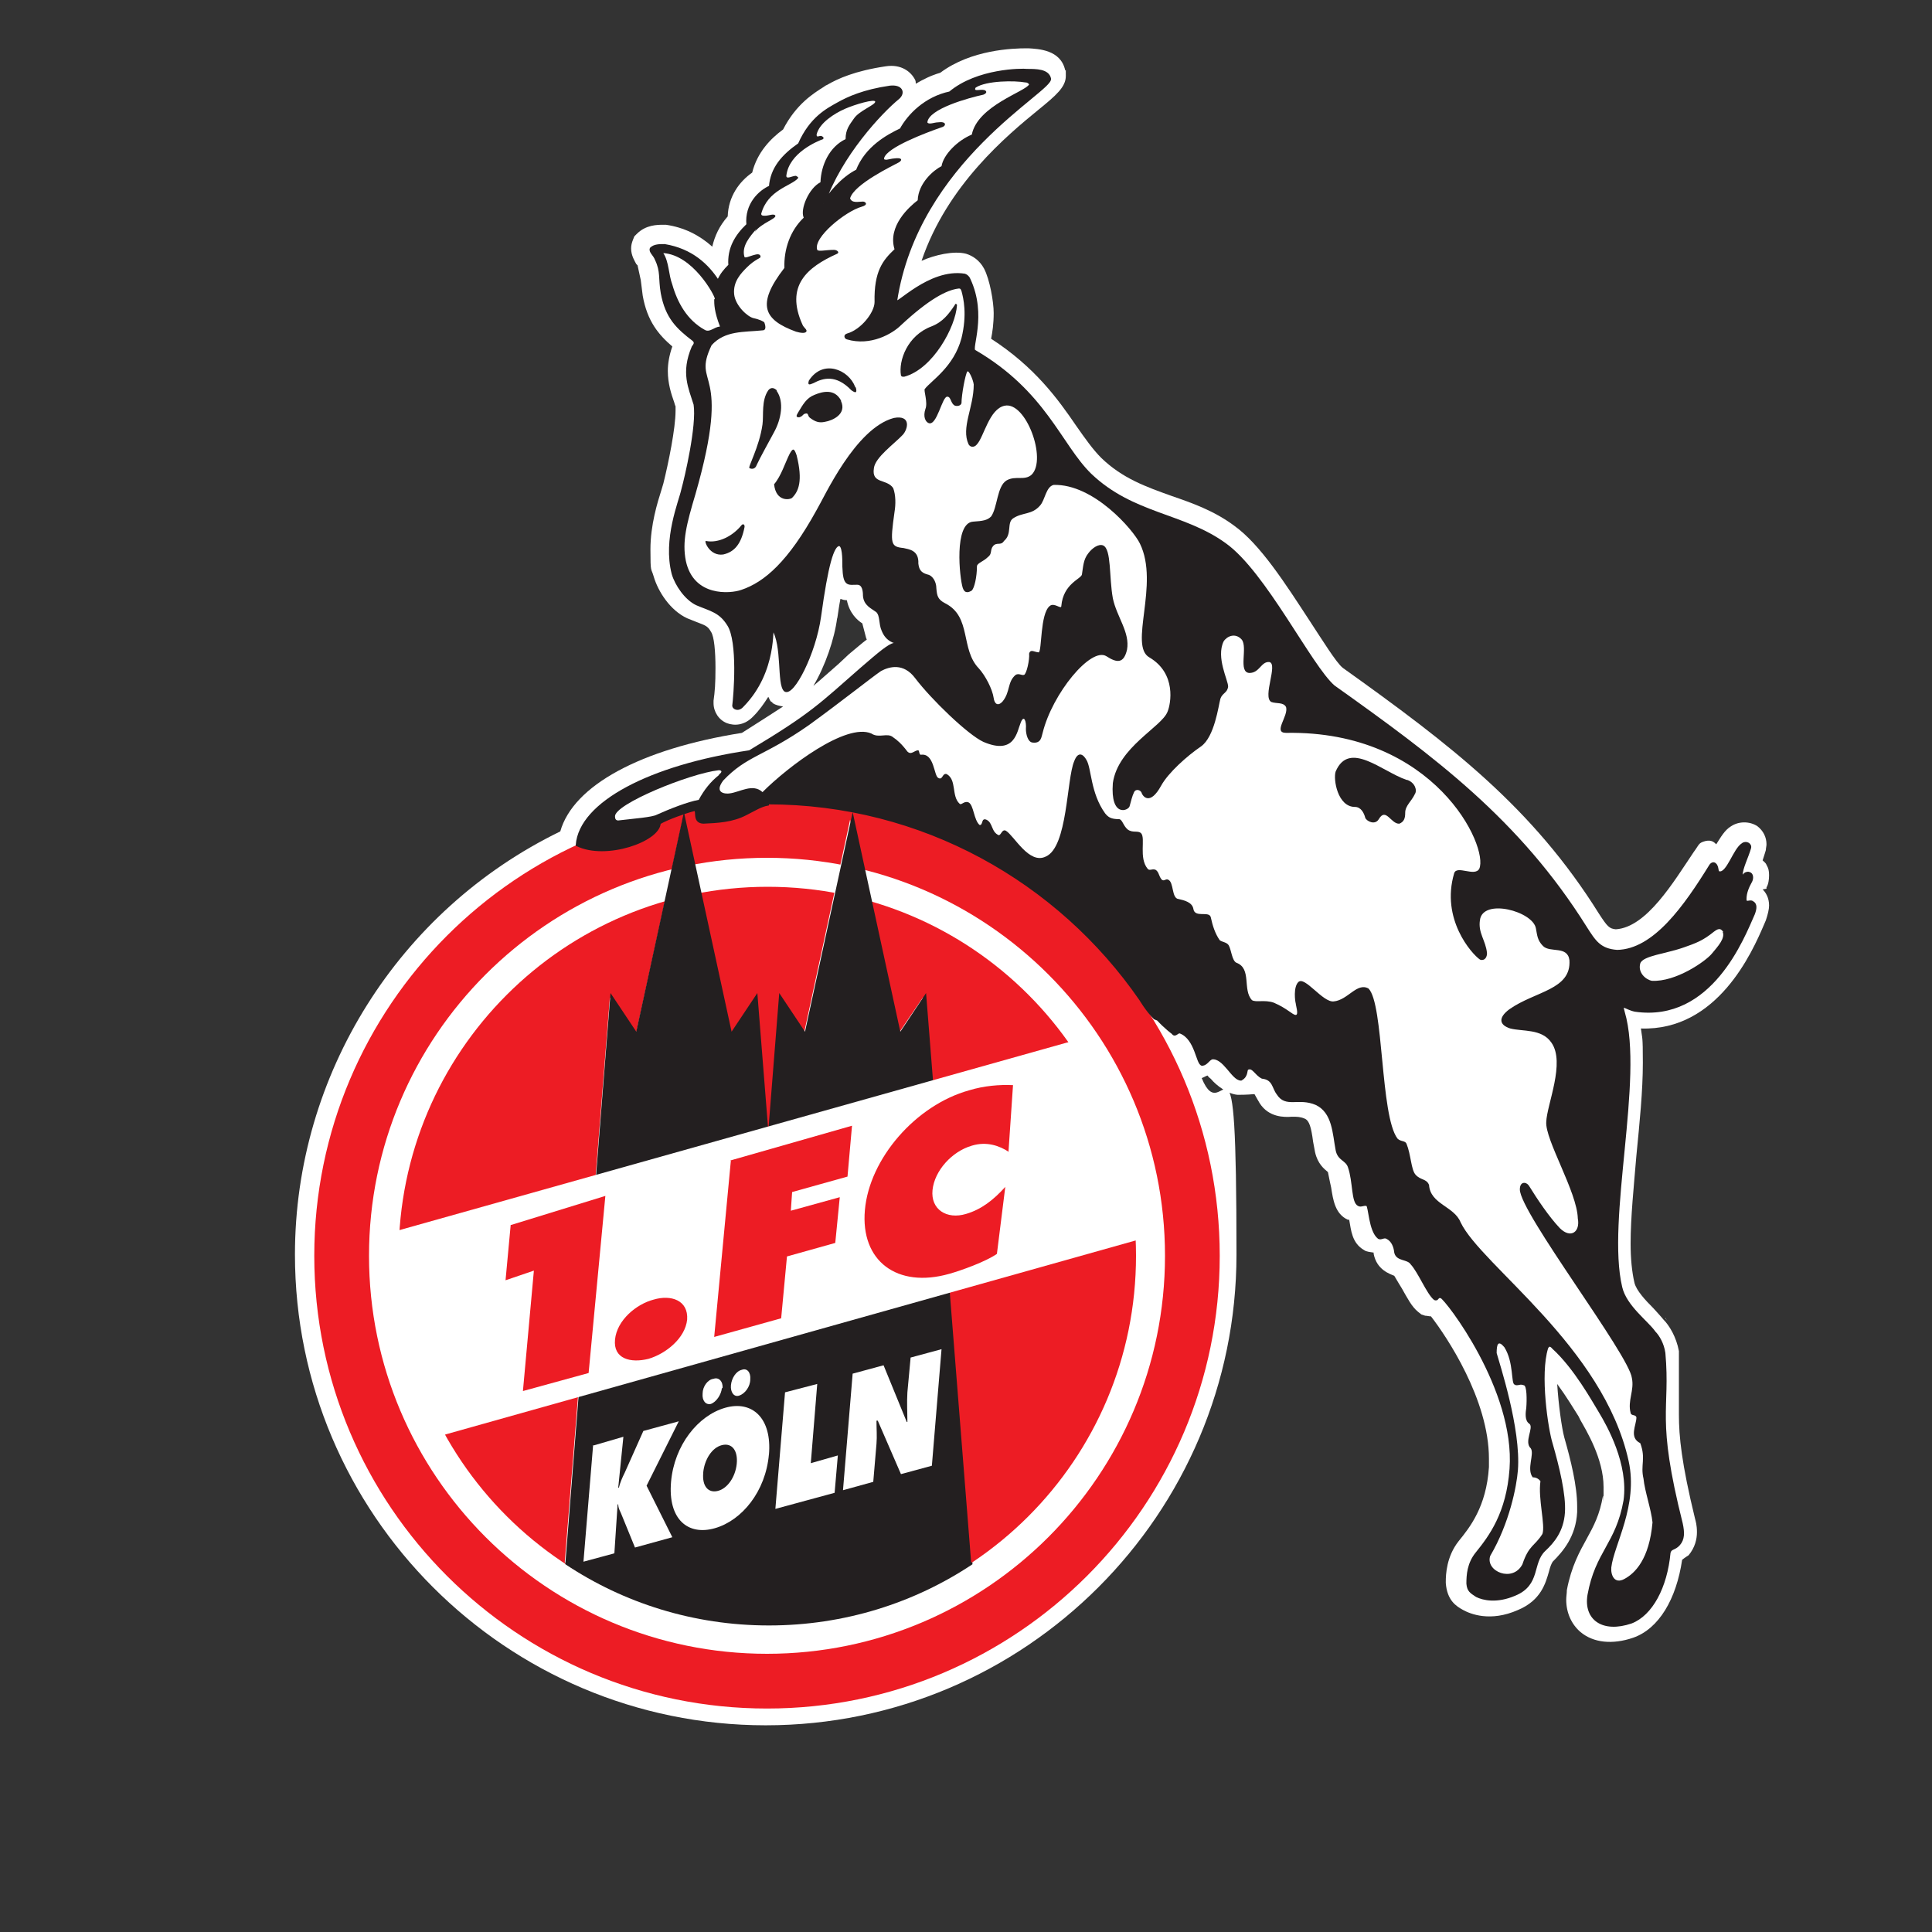 <?xml version="1.0" encoding="UTF-8"?>
<svg xmlns="http://www.w3.org/2000/svg" version="1.1" xmlns:cc="http://creativecommons.org/ns#" xmlns:dc="http://purl.org/dc/elements/1.1/" xmlns:rdf="http://www.w3.org/1999/02/22-rdf-syntax-ns#" xmlns:svg="http://www.w3.org/2000/svg" viewBox="0 0 300 300">
  <rect x="0" y="0" width="300" height="300" fill="#333333" stroke="none"/>
  <defs>
    <style>
      .cls-1 {
        fill: #fff;
      }

      .cls-2 {
        fill: #231f20;
      }

      .cls-3 {
        fill: #ed1c24;
      }

      .cls-4 {
        fill: none;
        stroke: #231f20;
        stroke-miterlimit: 10.4;
        stroke-width: .4px;
      }
    </style>
  </defs>
  <!-- Generator: Adobe Illustrator 28.7.1, SVG Export Plug-In . SVG Version: 1.2.0 Build 142)  -->
  <g>
    <g id="svg4132">
      <g id="layer1">
        <g id="g4401">
          <g id="g96">
            <path id="path98" class="cls-1" d="M274.3,138c0,0,0-.1,0-.2.3-.5.4-1.2.4-1.9s-.1-1.1-.4-1.6c-.1-.3-.4-.5-.6-.7.2-.6.5-1.6.5-1.6,0-.3.1-.6.1-.9,0-1.1-.5-2.1-1.4-2.8-1.2-.8-2.9-.8-4.1,0-1,.6-1.6,1.7-2.3,2.8-.4-.4-.8-.7-1.7-.5-1.1.3-.9.5-1.8,1.7-3.1,4.6-7.3,11.7-12.1,12-1-.1-1.3-.4-2.6-2.4-10.3-16.5-23-26.2-39.8-38.2-1-.8-3.1-4.2-5.2-7.4-3.6-5.5-7.6-11.8-11.7-14.7-3.1-2.3-6.5-3.5-9.7-4.6-3.9-1.4-7.6-2.7-10.9-5.9-1.3-1.3-2.5-3-3.9-5-2.8-4.1-6.4-9.1-13.2-13.5.2-1,.4-2.3.4-4s-.6-5.2-1.5-6.9c-.7-1.3-1.8-2-2.8-2.3-1.9-.5-4.9.2-6.9,1.1,4-11.8,13.3-19.5,18.2-23.5,2.7-2.2,4.2-3.5,4.2-5.2s0-.6-.1-.9c-.7-3.2-4.2-3.3-5.7-3.4h-.3c-2.1,0-8.6.2-13.4,3.8-1.4.4-2.6,1-3.8,1.7,0-.2,0-.4-.1-.6-.6-1.2-2.1-2.5-4.6-2.1-4.7.7-7.4,1.9-9.1,2.9-.1,0-.5.3-.5.3-1.6,1-4.3,2.7-6.3,6.6-1.9,1.4-4,3.5-4.8,6.7-2,1.4-3.7,3.7-3.8,6.8-1.3,1.5-2,3-2.4,4.7-2-1.8-4.4-3-7.2-3.4h-.2s-.2,0-.2,0c-.9,0-2.7,0-4.1,1.4l-.4.4-.2.5c-.2.5-.3.9-.3,1.4,0,1.1.6,2,.8,2.4l.2.2c0,0,.5,2.3.5,2.3l.3,2.4c.7,4,2.5,6.1,4.6,7.9-.5,1.4-.7,2.7-.7,3.8,0,1.9.5,3.5,1,4.9,0,0,.1.4.2.6,0,.2,0,.5,0,.7,0,2.7-1.1,8.1-1.9,11.3,0,0-.3,1-.3,1-.6,1.9-1.7,5.4-1.7,9.2s.1,2.8.5,4.2c.7,2.4,2.6,5.3,5.2,6.5,0,0,1.5.6,1.5.6,1.3.5,1.7.6,2.2,1.5.5.7.7,3.1.7,5.6s-.1,3.7-.3,5.1v.2s0,.2,0,.2c0,1.3.8,2.6,2.1,3.1,1.1.4,2.7.4,4.1-1.1.9-.9,1.6-1.9,2.3-3,.2.3.2.6.5.8h.1c0,.1.1.2.1.2.5.3,1,.4,1.6.5-1.7,1.1-3.7,2.4-6.4,4.1-15.8,2.5-26.2,8.2-28.2,15.3-25.1,12.2-41.2,37.8-41.2,65.7,0,40.3,32.8,73.1,73.1,73.1s73.1-32.8,73.1-73.1-1.9-18.8-5.4-27.4c.3-.1.6-.3.9-.4.2.3.5.5.5.5.9,1.1,2.7,2.4,4.2,2.5,1.5,0,2.4-.1,2.4-.1,0,0,0,0,.2,0,.1.2.8,1.4.8,1.4,1.4,2.2,3.8,2.2,5,2.1.8,0,1.3,0,2,.3.7.3,1,1.3,1.3,3.6l.3,1.6c.4,1.8,1.4,2.6,2,3.1,0,0,0,0,0,0,.1.6.5,2.4.5,2.4.3,1.9.6,4.1,2.6,5,0,0,0,0,.2,0,.3,1.6.4,3.6,2.3,4.7.4.3,1,.3,1.5.4,0,0,0,.2,0,.2.5,2.5,2.5,3.1,3.2,3.4,0,0,0,0,0,0,.1.2,1.2,2,1.2,2,.8,1.4,1.5,2.8,2.5,3.6l.5.4.6.2c.3,0,.6.1.9.1,2.4,3.1,9,12.9,9,22.1s0,.9,0,1.3c-.4,6.2-3,9.4-4.7,11.5-1.9,2.4-2,5.2-2,6.3v.2c.2,2.7,1.6,3.6,2.7,4.2,1.1.6,4.2,1.9,8.5,0,3.6-1.5,4.3-4.2,4.8-5.9.2-.8.4-1.3.6-1.6,1.6-1.6,3.6-3.9,3.8-7.7,0-.3,0-.6,0-.9,0-3.2-1-7.2-2-10.7-.4-1.5-.9-5.1-1.1-8.3,1.4,1.9,2.6,3.9,3.3,5l.3.6c.9,1.6,3.6,6,3.6,10.4s0,1-.1,1.4c-.5,2.9-1.4,4.6-2.5,6.6-1.1,2-2.4,4.3-3.1,8,0,.5-.1,1-.1,1.5,0,2,.8,3.8,2.2,5,2,1.7,5,2,8.2.9,4-1.4,6.7-6,7.6-12.1.5-.4,1-.7,1-.7,1-1.2,1.3-2.5,1.3-3.6s-.2-1.7-.3-2.1c-2.1-8.6-2.5-12.8-2.5-16.1s0-1.8,0-2.6v-7.3c-.4-2.2-1.5-4-2.4-4.9-.4-.5-1.6-1.8-1.6-1.8-1.2-1.2-2.6-2.7-2.9-3.9-.4-1.7-.6-3.8-.6-6.1,0-4.1.5-8.9.9-13.7.5-5.1,1-10,1-14.4s-.1-3.6-.3-5.3c11.9.4,17.3-11.9,19.1-16.1l.3-.7c.3-.9.5-1.7.5-2.3,0-1.2-.5-2-1-2.5M130,96.1c.2-1.3.3-2.1.5-3.1.3.1.6.2,1,.2.4,2,1.6,3.1,2.4,3.6,0,0,.6,2.3.6,2.3,0,0,.1.2.1.2-.8.6-1.7,1.4-2.8,2.3l-1.6,1.5c-1.5,1.3-2.7,2.4-3.9,3.4,1.8-3,3.3-7.3,3.7-10.6"/>
          </g>
          <g id="g100">
            <path id="path102" class="cls-1" d="M258.7,204.7s0,0,0,.1c0,0,.3.4.3.4l-.4-.5Z"/>
          </g>
          <g id="g104">
            <path id="path106" class="cls-3" d="M48.8,195c0-38.8,31.5-70.3,70.3-70.3s70.3,31.5,70.3,70.3-31.5,70.3-70.3,70.3-70.3-31.5-70.3-70.3"/>
          </g>
          <g id="g108">
            <path id="path110" class="cls-1" d="M57.3,195c0-34.1,27.7-61.8,61.8-61.8s61.8,27.7,61.8,61.8-27.7,61.8-61.8,61.8-61.8-27.7-61.8-61.8"/>
          </g>
          <g id="g114">
            <path id="path116" class="cls-3" d="M61.9,195c0-31.6,25.6-57.3,57.3-57.3s57.2,25.6,57.2,57.3-25.6,57.2-57.2,57.2-57.3-25.6-57.3-57.2"/>
          </g>
          <g id="g120">
            <path id="path122" class="cls-2" d="M179.3,158.1c-1.2-1.2-2.2-2.9-2.2-2.9-12.7-18.4-33.9-30.5-57.9-30.5v.2c-1.1.2-2,.8-3.4,1.5-2.1,1.1-4.4,1.2-6.6,1.3-1.8-.1-.5-2.3-1.6-1.9-1.2.3-4,1.3-5.2,2-.1,2.7-8.3,5.6-12.8,3.4.5-6.5,11.3-12.2,26.8-14.5,9.7-5.8,11-7.3,17.4-12.9,2.9-2.5,4.2-3.6,5.1-3.8.4-.2.1-.4-.2-.4-.9-.4-1.3-1-1.6-1.7-.5-1.1-.2-2.3-.9-3-.8-.6-1.9-1-2-2.4,0-.7-.1-1.9-1.1-1.9-1.4,0-2,.4-2.1-2.6,0-1.3,0-3.4-.7-3.4-1,0-1.9,3.1-3,11.1-.8,5.8-4.2,12.3-5.4,11.5-1.1-1-.2-7-1.9-9.6-.3-.5.6,6.6-4.7,12-.7.8-1.4.3-1.4,0,.2-1.5.9-10-.8-12.6-1.3-2.1-2.8-2.3-4.9-3.2-1.7-.8-3.2-3-3.7-4.7-1.4-5.4,1.1-11.2,1.5-13.1.5-1.8,2.4-9.9,1.9-13.2-.8-2.6-2-4.9-.3-8.9.3-.4.5-.7.1-1.1-2.5-1.9-4.2-3.5-4.9-7.3-.4-2.3,0-3.3-.9-5.2-.3-.8-1-1.2-.8-1.7.5-.5,1.3-.5,2.1-.5,4.2.7,6.7,3.1,8.3,5.6.5-1.1,1-1.7,1.8-2.5-.2-2.6,1-4.6,2.8-6.3-.3-3.2,1.9-5.2,3.5-5.9.2-2.8,1.9-4.8,4.5-6.6,1.8-4.1,4.4-5.4,6-6.3,1.6-.9,4-2,8.1-2.6,1.8-.2,2.2.9,1.3,1.7-2.7,2.2-9,8.9-11.6,16.4.8-1.4,2.8-3.9,5.2-5.1,1.4-3.6,4.7-5.4,6.8-6.4,1.2-2.2,3.8-4.9,7.6-5.7,4.3-3.6,11.2-3.6,12-3.5,1.4,0,3.2,0,3.5,1.3.5,1.8-20.6,12.7-23.9,34.6-.1,1,5.2-5,10.7-4.1.3.1.6.4.7.7,2.6,5.6.1,10.7.8,11.1,11,6.4,13.3,14.6,18,19.2,6.6,6.3,14.4,6.1,20.9,10.8,6.2,4.4,13.3,19,16.9,22.1,15.6,11.1,28.7,20.8,39.1,37.4,1.4,2.2,2.2,3.5,4.9,3.7,5.8-.1,10.6-7,14.5-13.3.2-.3.5-.4.7-.2.5.4.2,1.3.7,1.3,1.3.2,2.3-3.6,3.6-4.4.5-.4,1.3,0,1.1.6-.4,1.4-1.3,3.1-1.3,4.2,0,.3.2.2.4,0,.2-.3.6-.4.8-.3.5.1.5.8.3,1.2-.5.9-.9,1.8-.9,2.8,0,.9.7.2,1.1.5.6.3.5,1,.2,1.8-1.6,3.6-6.6,16.7-18.4,15-1.5-.3-2.3-1.4-1.8.3,3,10.2-2.9,32.2-.4,42.7.7,3,4.1,5.4,5.2,7,.6.6,1.3,1.8,1.5,3.2.8,9-1.5,9.8,2.7,26.5.3,1.4.3,2.4-.4,3.2-.7.8-1.3.5-1.5,1.3-.5,5.4-2.8,9.6-5.9,10.8-4.4,1.5-7.2-.5-6.6-4.2,1.2-6.7,4.4-7.9,5.6-14.7.8-5.7-2.6-11.7-3.8-13.7-1.1-1.8-3.9-6.9-7.3-10-.5-.6-.8-.4-1,0-1.3,4.1,0,12.7.7,14.9,1,3.5,2.1,7.9,1.9,10.7-.2,2.8-1.6,4.5-3,5.8-2.1,2-.7,5.3-4.6,6.9-2.8,1.2-4.9.7-5.9.2-.9-.6-1.3-.8-1.4-1.9,0-1.3.1-3.1,1.4-4.7,2.1-2.6,4.8-6.2,5.3-13.1.9-12.4-10.1-26.5-10.8-26.7-.7-.2-.5.5-1,.3-1.1-.9-2.4-4.2-3.6-5.5-.6-.9-2.2-.5-2.5-1.7-.1-1-.5-1.9-1.3-2.3-.5-.3-.9.2-1.3,0-1.4-1.1-1.4-4.9-1.8-5.1-.5-.2-.9.2-1.3,0-1-.4-.7-3.6-1.5-5.9-.4-1.2-1.6-1.1-1.9-2.6-.5-2.6-.5-5.9-3.2-7.2-2.8-1.2-4.7.5-6-1.6-.7-.9-.6-2.3-2.4-2.5-1-.5-1.4-1.7-2.2-1.4-.5.1,0,1.1-1.1,1.7-1.3,0-2.6-3.5-4.5-3.3-.6.2-.8.9-1.5,1-.8,0-.9-4-3.4-5-.5-.2-.8.7-1.2.1,0,0-1.1-.8-2.3-2.1"/>
          </g>
          <g id="g124">
            <path id="path126" class="cls-4" d="M179.3,158.1c-1.2-1.2-2.2-2.9-2.2-2.9-12.7-18.4-33.9-30.5-57.9-30.5v.2c-1.1.2-2,.8-3.4,1.5-2.1,1.1-4.4,1.2-6.6,1.3-1.8-.1-.5-2.3-1.6-1.9-1.2.3-4,1.3-5.2,2-.1,2.7-8.3,5.6-12.8,3.4.5-6.5,11.3-12.2,26.8-14.5,9.7-5.8,11-7.3,17.4-12.9,2.9-2.5,4.2-3.6,5.1-3.8.4-.2.1-.4-.2-.4-.9-.4-1.3-1-1.6-1.7-.5-1.1-.2-2.3-.9-3-.8-.6-1.9-1-2-2.4,0-.7-.1-1.9-1.1-1.9-1.4,0-2,.4-2.1-2.6,0-1.3,0-3.4-.7-3.4-1,0-1.9,3.1-3,11.1-.8,5.8-4.2,12.3-5.4,11.5-1.1-1-.2-7-1.9-9.6-.3-.5.6,6.6-4.7,12-.7.8-1.4.3-1.4,0,.2-1.5.9-10-.8-12.6-1.3-2.1-2.8-2.3-4.9-3.2-1.7-.8-3.2-3-3.7-4.7-1.4-5.4,1.1-11.2,1.5-13.1.5-1.8,2.4-9.9,1.9-13.2-.8-2.6-2-4.9-.3-8.9.3-.4.5-.7.1-1.1-2.5-1.9-4.2-3.5-4.9-7.3-.4-2.3,0-3.3-.9-5.2-.3-.8-1-1.2-.8-1.7.5-.5,1.3-.5,2.1-.5,4.2.7,6.7,3.1,8.3,5.6.5-1.1,1-1.7,1.8-2.5-.2-2.6,1-4.6,2.8-6.3-.3-3.2,1.9-5.2,3.5-5.9.2-2.8,1.9-4.8,4.5-6.6,1.8-4.1,4.4-5.4,6-6.3,1.6-.9,4-2,8.1-2.6,1.8-.2,2.2.9,1.3,1.7-2.7,2.2-9,8.9-11.6,16.4.8-1.4,2.8-3.9,5.2-5.1,1.4-3.6,4.7-5.4,6.8-6.4,1.2-2.2,3.8-4.9,7.6-5.7,4.3-3.6,11.2-3.6,12-3.5,1.4,0,3.2,0,3.5,1.3.5,1.8-20.6,12.7-23.9,34.6-.1,1,5.2-5,10.7-4.1.3.1.6.4.7.7,2.6,5.6.1,10.7.8,11.1,11,6.4,13.3,14.6,18,19.2,6.6,6.3,14.4,6.1,20.9,10.8,6.2,4.4,13.3,19,16.9,22.1,15.6,11.1,28.7,20.8,39.1,37.4,1.4,2.2,2.2,3.5,4.9,3.7,5.8-.1,10.6-7,14.5-13.3.2-.3.5-.4.7-.2.5.4.2,1.3.7,1.3,1.3.2,2.3-3.6,3.6-4.4.5-.4,1.3,0,1.1.6-.4,1.4-1.3,3.1-1.3,4.2,0,.3.2.2.4,0,.2-.3.6-.4.8-.3.5.1.5.8.3,1.2-.5.9-.9,1.8-.9,2.8,0,.9.7.2,1.1.5.6.3.5,1,.2,1.8-1.6,3.6-6.6,16.7-18.4,15-1.5-.3-2.3-1.4-1.8.3,3,10.2-2.9,32.2-.4,42.7.7,3,4.1,5.4,5.2,7,.6.6,1.3,1.8,1.5,3.2.8,9-1.5,9.8,2.7,26.5.3,1.4.3,2.4-.4,3.2-.7.8-1.3.5-1.5,1.3-.5,5.4-2.8,9.6-5.9,10.8-4.4,1.5-7.2-.5-6.6-4.2,1.2-6.7,4.4-7.9,5.6-14.7.8-5.7-2.6-11.7-3.8-13.7-1.1-1.8-3.9-6.9-7.3-10-.5-.6-.8-.4-1,0-1.3,4.1,0,12.7.7,14.9,1,3.5,2.1,7.9,1.9,10.7-.2,2.8-1.6,4.5-3,5.8-2.1,2-.7,5.3-4.6,6.9-2.8,1.2-4.9.7-5.9.2-.9-.6-1.3-.8-1.4-1.9,0-1.3.1-3.1,1.4-4.7,2.1-2.6,4.8-6.2,5.3-13.1.9-12.4-10.1-26.5-10.8-26.7-.7-.2-.5.5-1,.3-1.1-.9-2.4-4.2-3.6-5.5-.6-.9-2.2-.5-2.5-1.7-.1-1-.5-1.9-1.3-2.3-.5-.3-.9.2-1.3,0-1.4-1.1-1.4-4.9-1.8-5.1-.5-.2-.9.2-1.3,0-1-.4-.7-3.6-1.5-5.9-.4-1.2-1.6-1.1-1.9-2.6-.5-2.6-.5-5.9-3.2-7.2-2.8-1.2-4.7.5-6-1.6-.7-.9-.6-2.3-2.4-2.5-1-.5-1.4-1.7-2.2-1.4-.5.1,0,1.1-1.1,1.7-1.3,0-2.6-3.5-4.5-3.3-.6.2-.8.9-1.5,1-.8,0-.9-4-3.4-5-.5-.2-.8.7-1.2.1,0,0-1.1-.8-2.3-2.1Z"/>
          </g>
          <g id="g128">
            <path id="path130" class="cls-1" d="M117.2,36c1.1-1.4,3.3-2,3.2-2.5-.2-.4-1,0-1.6,0-.3,0-.6,0-.6-.3,1-3.7,4.6-4.3,5.7-5.5.1-.2,0-.2-.3-.4-.6,0-1.5.6-1.5,0,.4-3.6,4.9-5.4,5.7-5.7.2-.2,0-.4-.3-.5-.4,0-.7.3-.7-.2.4-1.8,2.8-3.3,4.4-4,1.6-.7,4.7-1.6,4.7-1.1s-2.5,1.4-3.3,2.6c-.7,1-1.3,1.7-1.3,3.2-2.5,1.2-3.8,4-3.9,6.7-1.8.9-3.2,4.2-2.6,5.5-2.1,2-3.1,4.9-3,7.8-4.5,5.8-3.1,8.1,1.8,9.9.7.2,1.4.3,1.6,0,.2-.3-.4-.6-.6-1.1-2.7-6,.7-8.9,5.4-11,.4-.2,0-.6-.5-.6-1.3,0-2.4.3-2.6,0-.7-1.9,4.4-6,6.9-6.7,1.1-.3.6-.8.2-.8-.7,0-1.7.3-2-.5.6-2.2,6.7-5.1,7.6-5.6.5-.3.8-1-1.9-.4-.3,0-.5,0-.4-.3.5-1.6,6.2-3.8,9.1-4.8.5-.2.6-.9-.8-.7-.5,0-1.4.4-1.6,0,.2-2.1,6.4-3.8,8.7-4.3.5-.2.6-.5.2-.7-.7-.2-1.8.3-1.4-.4,1.7-1.1,6.1-1.1,7.7-.8.4,0,.5.2.6.3-.5,1.1-8,3.3-8.9,7.8-2.2.9-4.4,3.1-4.7,4.9-1.2.6-3.6,2.6-3.7,5.3-1.3,1-4.7,4-3.6,7.6-1.8,1.7-3.2,3.4-3.1,8.2,0,1.6-2.1,4.3-4.3,4.9-.6.2-.4.8,0,.9,3.7,1.1,7.1-.9,8.4-2.2,4.3-4,7.1-5.5,9-5.7.3,0,.3.2.4.4.3,1.1.9,3.6,0,7.3-1.2,4.5-4.7,6.6-5.7,7.9-.2.2.5,2.1.1,3.1-.4,1.2,0,2,.5,2.2,1.3.5,2.1-4.2,2.9-4.1.6,0,.5,1.1,1.2,1.4.4.1.9,0,1-.4,0-1.3.6-4.5.9-4.9.2-.3.9,1.2,1,2,0,3.6-2,6.7-.8,9.3.3.5.9.5,1.3,0,1.1-1.2,1.9-5.5,4.3-6,3.3-.7,6.6,8.3,4.2,10.7-1.1,1-2.5.1-3.9.9-1.5.9-1.4,4.2-2.4,5.6-.6.6-1.3.7-2.8.8-3,.2-2.1,8.8-1.6,10.3.3.9.9.7,1.4.4.4-.4.8-2.1.8-3.8.1-.5,1-.7,1.7-1.4.7-.5.3-1.1.8-1.7.6-.7,1.2,0,1.7-.8,1.3-1.1.4-2.8,1.4-3.5,1.5-1,2.9-.5,4.2-2,.8-.9.9-2.9,2.1-3.2,6.2-.2,12.4,7,13.4,9.1,3.1,6.3-1.8,15.9,1.5,17.7,4.2,2.5,3.3,7.2,2.8,8.4-.9,2.4-7.7,5.5-8.5,11.1-.4,5.4,2.4,4.3,2.6,3.6.2-.7.4-1.6.7-2.2.3-.6,1.1-.3,1.2.2.2.5,1.3,1.9,3-1.2,1.1-2,4-4.6,6.2-6.1,2.1-1.5,2.7-6.3,3-7.4.3-.9,1.1-.9,1.2-1.9,0-1-1.9-4.5-.7-7,.5-.8,1.8-1.4,2.8-.3,1,1.2-.6,5.1,1.2,5.2,1.6,0,1.8-1.8,3.1-1.7,1.4.3-1.1,5.4.3,6.2.8.3,1.9,0,2.3.8.4,1.4-2.1,4,0,4,23.1-.4,31.5,17.7,30,21.1-.7,1.3-3.5-.6-3.9.7-2.1,7.1,2.7,12.5,4,13.4.4.2,1.1,0,1.1-1-.2-2-1.4-3.1-1.1-5.1.4-3.5,8.3-1.4,8.7,1.3.2,1,.2,1.8,1.1,2.7,1.1,1.1,3.8-.1,4.1,2.2.3,4.6-5.3,4.8-9.3,7.6-1.9,1.4-1.5,2.5.1,3,1.9.5,4.9,0,6.4,2.2,2.2,3.1-.7,9.6-.8,12.3-.2,2.8,4.8,10.9,4.9,15,.4,2.1-1.1,3.2-2.8,1.5-1.7-1.8-3.5-4.5-4.8-6.6-.4-.6-1.4-.7-1.4.6,0,3.6,17,25.7,17.4,29.3.4,1.9-.7,3.5-.2,5.4.1.5.8.2.9.7,0,1.2-1.2,3.1.6,4,.9,2.4,0,3.4.5,5.5.2,2,1.2,4.8,1.4,6.8-.5,5.7-2.7,7.9-4.4,8.8-1.5.8-2.1-.6-2-1.8.4-3.5,4.2-9.6,2.7-16.5-3.9-17.8-22.9-30.4-26.1-37.1-1-2.5-4.7-2.8-4.9-5.8-.4-1-1.3-.7-2.1-1.6-.7-.8-.7-3.1-1.4-4.8-.2-.5-.9-.3-1.4-.8-2.7-3.6-2.1-20.9-4.5-23.3-1.8-1-3.2,1.8-5.4,2-1.7.2-4.5-4-5.5-3-.8.8-.5,3-.4,3.3,0,.3.5,1.8,0,1.8-.5,0-1.3-1-3.4-1.9-1.4-.5-2.8,0-3.4-.4-1.5-1.6,0-4.9-2.4-5.8-.7-.3-.8-2-1.2-2.7-.3-.5-1-.5-1.4-.8-.7-1-1.1-2.2-1.4-3.6-.3-1-2.5.2-2.7-1.3-.2-1-1.4-1.3-2.3-1.5-1.1-.1-.7-2.6-1.6-3-.4-.2-.6.3-1,0-.5-.6-.4-1.1-.9-1.5-.5-.3-1,.2-1.3-.2-1.4-1.7-.3-4.7-1-5.5-.5-.5-1.3,0-2.1-.6-.7-.6-.8-1.5-1.3-1.6-1.3,0-1.7-.3-2.2-.9-2.3-3.2-2.1-7-2.9-8.3-.5-.9-1.3-1.4-1.9.2-1.2,2.8-1,13.3-4.4,14.8-2.6,1.3-4.9-3.2-6.2-4-.6-.3-.7.6-1.1.7-1.2-.5-.9-1.9-1.9-2.4-.9-.4-.5.9-1.1.8-.9-.8-.9-3.1-1.7-3.5-.7-.3-1.1.5-1.4.2-1.3-1.2-.4-3.7-2-4.6-.7-.2-.6,1-1.3.6-.7-.3-.6-3.9-2.7-3.6-.3,0-.2-.5-.4-.7-.6,0-1.1.8-1.7.2-.9-1.2-1.6-1.8-2.2-2.2-.9-.8-2.2.2-3.4-.6-3.9-1.7-12.9,5.1-16.9,9.1-1.5-1.4-3.5,0-5.1.2-.6.1-2.5,0-1-2,3.7-3.9,6.3-3.7,13.3-8.6,5.1-3.7,9.6-7.3,11.2-8.4,1.3-.7,3.5-1.3,5.3,1.1,2.5,3.3,8.2,8.8,10.6,9.9,4.9,2.1,5.2-1.6,5.8-3,.5-1.3.9-.2.8,1,0,.8.3,2,1,2.1,1.4.2,1.4-.9,1.6-1.5,1.5-6.1,7.5-13.4,9.9-11.9,1.7,1.1,2.7,1.1,3.2-1,.5-2.7-1.6-5.1-2.2-8-.6-3.3-.2-7.6-1.5-8.2-.7-.3-1.7.4-2.3,1.2-.8,1-.8,2.1-1,3.3-.1.7-2.9,1.4-3.2,4.9,0,.6-1.1-.6-1.8,0-1.5,1.2-1.2,6.9-1.7,7.2-.6,0-1.3-.6-1.5.2.1.9-.4,3.2-.8,3.3-.4.1-.8-.3-1.3,0-1.3,1.1-.8,2.6-2,4.1-.8.9-1.3.3-1.4-.5-.2-1.4-1.3-3.5-2.3-4.6-2.9-3-1.1-8-5.2-10.1-1.2-.6-1.3-1.2-1.4-2.3,0-1.2-.7-2.1-1.4-2.2-1.1-.3-1.3-.9-1.4-1.7.1-2.1-1.5-2.2-2.3-2.4-2-.2-2.1-.6-1.4-5.6.2-1.2.2-2.6-.2-3.7-1-1.5-3.4-.6-3-3.1.2-1.7,3.2-3.8,4.5-5.2.8-.9,1.3-3.1-1.4-2.6-6,1.6-10.8,12.3-12,14.3-4.4,8-8.1,11.2-11.7,12.4-1.7.6-7.4,1.1-8.6-4.5-.6-3,.1-5.7,1.5-10.4,5.8-20.2-.7-16.4,2.5-23.1,2.1-2.3,5-2,7.9-2.3.7,0,.4-.9.3-1.2-.1-.2-.8-.5-1.7-.7-.9-.2-2.8-1.9-3-3.7-.2-2,1.1-3.3,2-4.2,1.2-1.2,2.1-1.4,2.1-1.6,0-1.1-2.3.4-2.5,0-.5-1.7.9-3.2,1.8-4.3"/>
          </g>
          <g id="g132">
            <path id="path134" class="cls-1" d="M110.9,46.5c0,.7,0,1.9.9,4.2-1,.1-1.6,1-2.4.5-2.7-1.5-4.2-4.2-5-7-.6-1.6-.5-3.5-1.4-4.9,4.6.3,8,6.6,8,7.1"/>
          </g>
          <g id="g136">
            <path id="path138" class="cls-2" d="M148.3,47.2c.2,0,.3,0,.3.2-.2,3.3-3.7,9.9-8.2,11.1-.3,0-.4,0-.5-.2-.4-2.3,1-6.2,4.7-7.6,1.8-.7,2.7-1.9,3.7-3.4"/>
          </g>
          <g id="g140">
            <path id="path142" class="cls-2" d="M132.9,60.2c.2.8,0,.9-.7.4-2.4-2.5-4.4-1.9-5.9-1.1-.7.3-.9.3-.7-.4,2.2-3.4,6.2-1.7,7.2,1"/>
          </g>
          <g id="g144">
            <path id="path146" class="cls-2" d="M120.6,60.7c1.2,1.7.7,4.4-.4,6.4-.8,1.5-2.2,4-2.7,5.1-.2.6-.7.7-1.1.5-.4,0,1.5-3.2,2-6.8.2-1.5-.2-3.7.9-5.3.4-.5.9-.4,1.3,0"/>
          </g>
          <g id="g148">
            <path id="path150" class="cls-2" d="M130.6,62.3c.9,2-1.3,3-2.5,3.2-.9.2-1.5,0-2.3-.6-.4-.3-.2-.5-.5-.7-.7,0-.5.4-1.2.6-.5,0-.5-.2-.2-.7.8-1.3,1.3-2.3,2.6-2.8,1.2-.5,3.1-1,4.1.9"/>
          </g>
          <g id="g152">
            <path id="path154" class="cls-2" d="M123.7,70.7c1,4,.3,5.6-.7,6.6-.3.3-2.5.7-2.8-2.1,1.1-1.3,1.7-3.3,2.4-4.7.5-.9.7-1,1.1.2"/>
          </g>
          <g id="g156">
            <path id="path158" class="cls-2" d="M115.6,81.9c-.5,2.5-1.5,3.8-3.3,4.2-2.1.3-3-2.1-2.7-2.1,2,.4,4.2-.8,5.5-2.4.3-.4.6-.1.5.3"/>
          </g>
          <g id="g160">
            <path id="path162" class="cls-2" d="M218.5,121.1c1.2.4,1.6,1.6,1.2,2.2-.5,1.1-1.5,1.8-1.5,2.9,0,.9-.2,1.4-.9,1.7-1.3.1-2.1-2.6-3.2-.7-.6,1-1.9.3-2.1-.2-.2-.8-.7-1.7-1.6-1.7-2.7,0-3.4-4.3-3-5.5,2.1-4.9,7.2,0,11,1.3"/>
          </g>
          <g id="g164">
            <path id="path166" class="cls-1" d="M111.7,120.3c-1.4,1.1-2.4,2.4-3.2,3.9-1.7.3-4.5,1.4-6.5,2.3-.7.4-3.5.6-6,.9-.4,0-.5-.3-.5-.6-.2-1.9,11.6-6.7,16.1-7.2.4,0,.7.2,0,.7"/>
          </g>
          <g id="g168">
            <path id="path170" class="cls-1" d="M267.5,144.7c.4,1-.7,2.2-1.7,3.4-1,1.2-5.6,4.4-9.3,4.2-1-.2-2.2-1.3-1.8-2.7.4-1.2,4-1.5,6.8-2.5,2-.7,3-1.1,4.6-2.4,1-.8,1.2-.3,1.5,0"/>
          </g>
          <g id="g172">
            <path id="path174" class="cls-1" d="M235.4,215.1c.7,0,.6-.2,1.2,0,.5,0,.5,2.3.4,3.5-.1.7-.3,2,.5,2.5.7.6-.9,2.8.2,3.8.6.9-.7,3.2.3,4.5.5,0,.9.2,1.2.6-.4,2.7.8,6.9.3,8.2-1.2,1.9-2.1,1.7-3.1,4.7-1.5,2.9-5.8,1.1-5-1.3,3-5.1,4.1-10.8,4.3-13.3.5-6.5-2.9-16.7-3.3-18.2,0-1.3.2-2.1,1.2-.9,1.5,2.4,1,5.7,1.6,5.8"/>
          </g>
          <g id="g176">
            <path id="path178" class="cls-1" d="M125.2,160.2v.6c-.1,0-3.4-4.9-4.1-5.9-.1,1.4-1.7,20.6-1.7,20.6h-.5s-1.5-19.2-1.6-20.6c-.7,1-4,5.9-4,5.9,0,0-6.8-31.2-7.3-33.5-.5,2.3-7.3,33.5-7.3,33.5,0,0-3.3-4.9-4-5.9-.1,1.5-7,87.6-7,87.6,0,0,0,0,0,.1,9.3,6.1,20.1,9.4,31.3,9.4h0c11.2,0,22-3.3,31.3-9.4h0c0-.1-6.3-79.1-7-87.7-.7,1-4,5.9-4,5.9,0,0-6.8-31.3-7.3-33.5-.5,2.3-7.1,32.9-7.1,32.9"/>
          </g>
          <g id="g180">
            <path id="path182" class="cls-2" d="M150.8,242.6l-7-88.4-4,6-7.4-34.1-7.4,34.1-4-6-1.7,21.4-1.7-21.4-4,6-7.4-34.1-7.4,34.1-4-6-7,88.4v.3c9,6,19.9,9.5,31.6,9.5h0c11.7,0,22.6-3.5,31.6-9.5v-.3Z"/>
          </g>
          <g id="g184">
            <path id="path186" class="cls-1" d="M178.9,191.9l-9-31.2-111.4,31.3,6.9,31.8,113.5-31.9Z"/>
          </g>
          <g id="g188">
            <path id="path190" class="cls-3" d="M79.4,190.2l14.6-4.5-2.6,27.5-10.2,2.8,1.7-18.7-4.4,1.5.8-8.6Z"/>
          </g>
          <g id="g192">
            <path id="path194" class="cls-3" d="M106.7,204.9c-.3,2.9-3.3,5.3-6,6.1-2.8.7-5.5,0-5.2-3,.3-3,3.3-5.5,6-6.2,2.7-.8,5.4.1,5.2,3.1"/>
          </g>
          <g id="g196">
            <path id="path198" class="cls-3" d="M113.4,180.2l18.9-5.4-.7,7.9-8.6,2.4-.2,2.9,7.6-2.1-.7,7.1-7.5,2.1-.9,9.6-10.4,2.9,2.6-27.5Z"/>
          </g>
          <g id="g200">
            <path id="path202" class="cls-3" d="M156.7,178.9c-1.5-1-3.5-1.7-5.8-1-3.1.9-5.8,3.9-6.1,6.9-.3,3,2.2,4.6,5.2,3.7,2.4-.7,4.3-2.2,6.1-4.2l-1.3,10.4c-1.7,1.2-5.6,2.6-7.4,3.1-8.1,2.3-13.8-2-13.1-9.9.7-8,7.9-16.3,16.2-18.6,2.3-.7,4.7-.9,6.8-.8l-.7,10.3Z"/>
          </g>
          <g id="g204">
            <path id="path206" class="cls-1" d="M112.1,215.5c-.1,1.1-.9,2.2-1.7,2.5-.8.2-1.4-.5-1.3-1.6,0-1.1.8-2.2,1.7-2.3.8-.3,1.5.4,1.4,1.5M116.5,214.2c0,1.1-.8,2.2-1.7,2.5-.8.3-1.4-.5-1.3-1.6.1-1.1.8-2.2,1.7-2.4.8-.3,1.4.4,1.3,1.5M119.4,225.8c-.5,5.8-4.2,10.3-8.4,11.5-4.2,1.2-7.3-1.4-6.8-7.2.5-5.7,4.2-10.3,8.4-11.5,4.2-1.2,7.3,1.6,6.8,7.3M109.2,228.7c-.2,2.1.8,3.2,2.3,2.8,1.5-.4,2.7-2.2,2.9-4.2.2-2-.7-3.3-2.3-2.9-1.6.4-2.7,2.3-2.9,4.2"/>
          </g>
          <g id="g208">
            <path id="path210" class="cls-1" d="M121.9,216.2l5-1.3-1,12.3,4.2-1.2-.5,5.8-9.2,2.5,1.5-18.1Z"/>
          </g>
          <g id="g212">
            <path id="path214" class="cls-1" d="M132.4,213.3l4.8-1.3,3.6,8.8h.1c0-1.5-.1-3,0-4.6l.5-5.4,4.8-1.3-1.5,18.1-4.8,1.3-3.6-8.3h-.2c0,1.3.1,2.4,0,3.6l-.5,5.9-4.7,1.3,1.5-18.1Z"/>
          </g>
          <g id="g216">
            <path id="path218" class="cls-1" d="M92,224.5l4.8-1.4-.8,7.9h.1c.2-.8.5-1.5.9-2.3l2.9-6.5,5.5-1.5-5,10,4,8-5.8,1.6-2-4.9c-.2-.6-.6-1.1-.6-1.8h-.1s-.5,7.6-.5,7.6l-4.8,1.3,1.5-18.1Z"/>
          </g>
        </g>
      </g>
    </g>
  </g>
</svg>